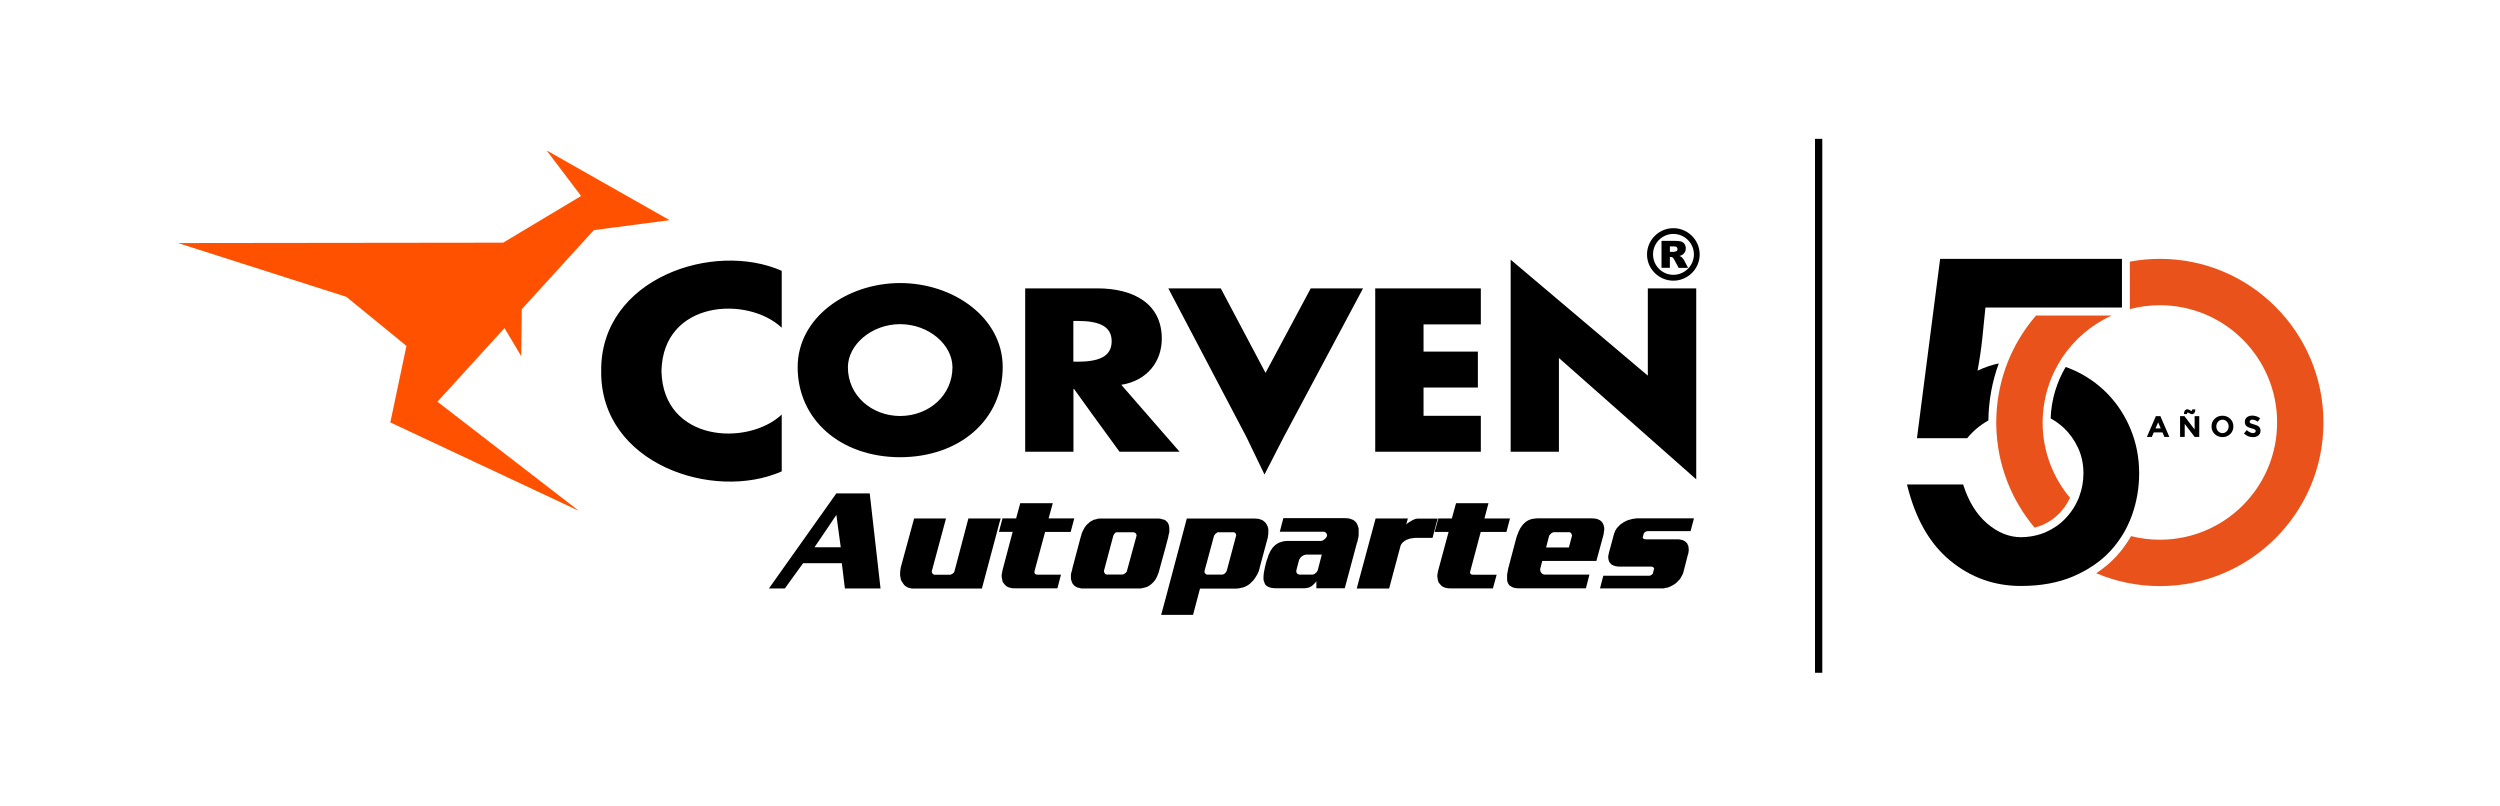 <?xml version="1.0" encoding="utf-8"?>
<!-- Generator: Adobe Illustrator 25.2.3, SVG Export Plug-In . SVG Version: 6.00 Build 0)  -->
<svg version="1.1" id="Layer_1" xmlns="http://www.w3.org/2000/svg" xmlns:xlink="http://www.w3.org/1999/xlink" x="0px" y="0px"
	 viewBox="0 0 507.08 163.56" style="enable-background:new 0 0 507.08 163.56;" xml:space="preserve">
<style type="text/css">
	.st0{fill-rule:evenodd;clip-rule:evenodd;fill:#FF5100;}
	.st1{fill:#E9531B;}
</style>
<g>
	<g>
		<polygon class="st0" points="110.87,30.51 117.86,39.75 102.06,49.22 36.11,49.3 70.24,60.2 82.44,70.16 79.17,85.68 
			117.42,103.62 88.72,81.48 102.33,66.55 105.72,72.24 105.83,62.72 120.45,46.67 135.82,44.66 		"/>
		<path d="M227.43,78.05c5.33-0.84,8.22-4.8,8.22-9.35c0-7.07-5.64-10.21-13.09-10.21h-0.97h-13.65v33.14h9.79V78.89h0.12l3.74,5.2
			l5.49,7.54h12.18L227.43,78.05z M221.58,73.13c-0.92,0.18-1.93,0.23-2.91,0.23h-0.96V65.1h0.96c0.98,0,1.98,0.05,2.91,0.23
			c2.16,0.38,3.9,1.38,3.9,3.9C225.48,71.73,223.74,72.76,221.58,73.13z M256.48,96.25l3.91-7.62l16.08-30.14h-10.61l-9.17,17.14
			l-9.08-17.14h-10.64l15.84,30.14L256.48,96.25z M300.36,84.34h-11.62v-5.73h11.02v-7.29h-11.02V65.8h11.62v-7.31h-21.42v33.14
			h21.42V84.34z M334.23,76.19l-27.82-23.52v38.96h9.79V72.61l27.85,24.61V58.49h-9.82V76.19z M339.41,56.93
			c2.93,0,5.34-2.39,5.34-5.32c0-2.93-2.41-5.33-5.34-5.33c-2.93,0-5.34,2.4-5.34,5.33C334.06,54.54,336.48,56.93,339.41,56.93z
			 M339.41,47.45c2.29,0,4.17,1.88,4.17,4.15c0,2.28-1.87,4.14-4.17,4.14c-2.29,0-4.12-1.86-4.12-4.14
			C335.28,49.33,337.12,47.45,339.41,47.45z M338.71,52.12h0.15c0.16,0,0.29,0.04,0.4,0.1c0.09,0.05,0.14,0.15,0.22,0.27
			c0.04,0.04,0.07,0.11,0.1,0.16l0.9,1.68h1.91l-0.82-1.58c-0.04-0.09-0.15-0.2-0.24-0.33c-0.13-0.16-0.21-0.25-0.27-0.28
			c-0.09-0.09-0.24-0.16-0.44-0.22c0.25-0.05,0.45-0.13,0.58-0.22c0.22-0.14,0.4-0.31,0.54-0.54c0.13-0.21,0.19-0.48,0.19-0.78
			c0-0.34-0.09-0.64-0.25-0.88c-0.16-0.24-0.4-0.41-0.67-0.51c-0.27-0.08-0.69-0.13-1.19-0.13h-0.35h-2.46v5.46h1.69V52.12z
			 M338.71,49.98h0.76h0.01c0.31,0,0.5,0.04,0.61,0.15c0.1,0.09,0.16,0.21,0.16,0.41c0,0.12-0.02,0.22-0.11,0.32
			c-0.08,0.08-0.17,0.13-0.28,0.15c-0.18,0.05-0.3,0.07-0.38,0.08c-0.01,0-0.03,0-0.07,0h-0.7V49.98z M121.94,75.22l0.01,0.06
			l-0.01,0.06c-0.15,18.77,22.77,26.4,36.62,20.27V84.08c-6.93,6.49-24.03,5.56-24.39-8.73v-0.08v-0.09
			c0.35-14.28,17.46-15.22,24.39-8.71V54.93C144.72,48.81,121.79,56.45,121.94,75.22z M182.57,57.41
			c-10.81,0.02-20.78,7.03-20.78,17.04c0,10.71,8.72,18.26,20.78,18.29c12.09-0.03,20.81-7.58,20.81-18.29
			C203.38,64.44,193.42,57.42,182.57,57.41z M182.57,84.38c-5.81-0.03-10.59-4.18-10.59-9.88c0-4.56,4.78-8.74,10.59-8.75
			c5.85,0.01,10.62,4.19,10.62,8.75C193.18,80.2,188.42,84.36,182.57,84.38z M257.02,109.51c0.04-0.14,0.06-0.29,0.12-0.41
			c0.02-0.17,0.03-0.29,0.05-0.41c0.04-0.13,0.06-0.26,0.06-0.37c0.01-0.14,0.01-0.26,0.01-0.36c0-0.18,0-0.37,0-0.53
			c-0.01-0.19-0.03-0.33-0.1-0.5c-0.02-0.13-0.08-0.24-0.16-0.37c-0.07-0.14-0.1-0.27-0.19-0.36l-0.04-0.04
			c-0.06-0.14-0.18-0.25-0.31-0.34c-0.15-0.13-0.27-0.24-0.46-0.35c-0.09-0.02-0.21-0.07-0.33-0.1c-0.1-0.05-0.24-0.09-0.34-0.13
			c-0.16-0.02-0.24-0.03-0.38-0.03c-0.13-0.03-0.25-0.03-0.37-0.03h-7.04h-6.82l-4.34,16.37l-0.86,3.16h0.86h5.61l1.41-5.33h4.14
			h3.23c0.14,0,0.29,0,0.43-0.03c0.18-0.02,0.32-0.06,0.45-0.1c0.16-0.02,0.31-0.04,0.47-0.09c0.13-0.08,0.3-0.11,0.46-0.17
			c0.12-0.05,0.21-0.11,0.34-0.19c0.14-0.04,0.22-0.13,0.31-0.18c0.12-0.09,0.22-0.19,0.33-0.25c0.09-0.1,0.19-0.17,0.28-0.29
			c0.1-0.09,0.22-0.18,0.33-0.31c0.11-0.11,0.19-0.22,0.27-0.35c0.09-0.1,0.19-0.25,0.27-0.4c0.07-0.15,0.17-0.28,0.24-0.4
			c0.07-0.11,0.11-0.22,0.19-0.36c0.03-0.12,0.13-0.27,0.19-0.42c0-0.11,0.06-0.24,0.1-0.38c0.06-0.13,0.07-0.28,0.1-0.43l1.25-4.63
			L257.02,109.51z M250.71,108.71l-1.88,7.04c-0.05,0.11-0.09,0.21-0.16,0.3c-0.05,0.06-0.09,0.1-0.14,0.16
			c-0.02,0.04-0.06,0.1-0.12,0.12c-0.02,0.04-0.1,0.05-0.13,0.1c-0.06,0-0.11,0.04-0.15,0.06c-0.04,0.02-0.08,0.04-0.14,0.04
			c-0.04,0.02-0.11,0.02-0.12,0.02h-0.35h-2.66c0,0-0.06,0-0.13-0.02c-0.04,0-0.09-0.02-0.09-0.05c-0.03-0.04-0.09-0.04-0.12-0.09
			c-0.01,0-0.07-0.05-0.07-0.08c-0.02,0-0.06-0.06-0.08-0.1c-0.02-0.06-0.02-0.1-0.06-0.16c0-0.04,0-0.07,0-0.11
			c0-0.03,0-0.07,0-0.12l1.9-7.01c0-0.03,0.02-0.08,0.02-0.12c0.06-0.06,0.1-0.12,0.12-0.17c0-0.03,0.05-0.07,0.09-0.13
			c0.05-0.05,0.11-0.1,0.13-0.15c0.02-0.02,0.08-0.05,0.16-0.09c0.05-0.07,0.07-0.1,0.12-0.12c0.04,0,0.1-0.03,0.12-0.06
			c0.07,0,0.12-0.01,0.16-0.01h0.43h2.61c0.05,0,0.11,0.01,0.15,0.01c0.04,0.03,0.08,0.06,0.1,0.06c0.07,0.02,0.1,0.05,0.14,0.09
			c0.01,0.03,0.07,0.06,0.07,0.07c0.02,0.04,0.04,0.07,0.06,0.13c0.02,0.04,0.04,0.1,0.04,0.13c0.01,0.04,0.01,0.07,0.01,0.12
			C250.71,108.63,250.71,108.68,250.71,108.71z M298.23,115.82l2.11-7.93h5.21l0.43-1.61l0.29-1.12h-0.29h-4.89l0.82-3.09h-6.58
			l-0.85,3.09h-2.74l-0.44,1.61l-0.31,1.12h0.31h2.52l-2.09,7.74c-0.01,0.11-0.05,0.19-0.07,0.31c-0.01,0.09-0.05,0.2-0.05,0.27
			c-0.04,0.1-0.04,0.18-0.04,0.23c0,0.09,0,0.17-0.05,0.29c0,0.1,0,0.19,0.04,0.32c0,0.11,0,0.22,0.04,0.33
			c0,0.11,0.04,0.24,0.05,0.33c0.06,0.12,0.07,0.22,0.1,0.29c0.02,0.07,0.07,0.19,0.12,0.24c0.07,0.07,0.13,0.15,0.21,0.22
			c0.06,0.06,0.09,0.15,0.16,0.23c0.06,0.07,0.13,0.13,0.22,0.19c0.08,0.06,0.19,0.14,0.35,0.19c0.14,0.08,0.25,0.13,0.37,0.15
			c0.17,0.03,0.31,0.05,0.5,0.1c0.16,0,0.35,0.02,0.53,0.02h8.6l0.76-2.77h-4.73c-0.17,0-0.29-0.02-0.44-0.07
			c0-0.01-0.06-0.06-0.08-0.06c-0.05-0.05-0.07-0.07-0.1-0.1c0-0.03,0-0.06,0-0.12c0-0.03-0.04-0.08-0.06-0.12
			c0.02-0.04,0.02-0.1,0.02-0.13C298.19,115.9,298.23,115.87,298.23,115.82z M312.82,113.77h3.4h7.58l1.37-5.04
			c0.04-0.17,0.08-0.32,0.12-0.49c0.03-0.19,0.04-0.35,0.04-0.47c0.06-0.12,0.06-0.21,0.06-0.33c0-0.13,0-0.24,0-0.32
			c0-0.1,0-0.2-0.06-0.29c-0.01-0.12-0.04-0.23-0.04-0.28c-0.04-0.12-0.1-0.19-0.16-0.33c-0.02-0.08-0.09-0.2-0.17-0.29
			c-0.06-0.07-0.13-0.12-0.2-0.22c-0.08-0.08-0.18-0.15-0.26-0.2c-0.13-0.07-0.26-0.13-0.42-0.19c-0.13-0.06-0.25-0.07-0.39-0.11
			c-0.12-0.02-0.32-0.04-0.47-0.05c-0.14-0.03-0.28-0.03-0.43-0.03h-6.56h-4.35c-0.11,0-0.23,0-0.37,0.03
			c-0.14,0.01-0.25,0.03-0.41,0.05c-0.11,0-0.25,0.04-0.39,0.05c-0.14,0.06-0.25,0.09-0.34,0.13c-0.15,0.04-0.26,0.07-0.43,0.17
			c-0.14,0.07-0.23,0.15-0.36,0.22c-0.1,0.05-0.19,0.14-0.31,0.26c-0.13,0.1-0.22,0.2-0.34,0.32c-0.07,0.1-0.15,0.21-0.25,0.33
			c-0.1,0.12-0.18,0.26-0.26,0.37c-0.08,0.11-0.16,0.26-0.21,0.4c-0.07,0.16-0.15,0.3-0.22,0.43c-0.02,0.09-0.07,0.18-0.09,0.28
			c-0.06,0.11-0.09,0.2-0.13,0.3c-0.02,0.09-0.06,0.18-0.1,0.28c-0.04,0.11-0.06,0.22-0.11,0.34l-1.61,6.08l-0.07,0.3
			c0,0.12-0.04,0.22-0.06,0.35c0,0.1-0.06,0.21-0.06,0.33c0,0.09-0.04,0.18-0.06,0.28c0,0.09-0.01,0.17-0.01,0.29
			c0,0.12,0,0.23,0,0.38c0,0.12,0,0.25,0,0.37c0,0.1,0,0.2,0.01,0.29c0.02,0.13,0.06,0.19,0.07,0.28c0.06,0.1,0.1,0.2,0.14,0.32
			c0.04,0.04,0.06,0.06,0.06,0.1c0.05,0.06,0.09,0.11,0.11,0.17c0.05,0.07,0.13,0.15,0.23,0.2c0.09,0.07,0.17,0.13,0.27,0.17
			c0.11,0.05,0.24,0.11,0.35,0.17c0.12,0.04,0.25,0.08,0.38,0.08c0.1,0.04,0.24,0.06,0.38,0.06c0.17,0.02,0.29,0.02,0.41,0.02h8.12
			h5.45l0.72-2.79h-6.17h-2.88c-0.08,0-0.15-0.02-0.22-0.02c-0.08-0.02-0.13-0.05-0.19-0.09c-0.06,0-0.11-0.05-0.18-0.1
			c-0.06-0.08-0.12-0.12-0.15-0.18c-0.04-0.06-0.07-0.14-0.11-0.19c-0.04-0.1-0.07-0.15-0.07-0.23c-0.01-0.09-0.04-0.14-0.04-0.2
			c0-0.09,0.02-0.16,0.04-0.22L312.82,113.77z M314.19,108.75c0-0.06,0.06-0.19,0.18-0.28c0.02-0.04,0.06-0.08,0.12-0.13
			c0.04-0.08,0.1-0.12,0.12-0.15c0.04-0.02,0.07-0.04,0.12-0.07c0.08-0.04,0.12-0.07,0.17-0.09c0.04-0.04,0.07-0.06,0.13-0.07
			c0.03-0.02,0.09-0.02,0.16-0.02h1.03h2.08c0.01,0,0.08,0,0.1,0.02c0.08,0.01,0.1,0.03,0.14,0.07c0.04,0.02,0.08,0.05,0.11,0.09
			c0.02,0.03,0.06,0.06,0.06,0.11c0.03,0.04,0.04,0.09,0.06,0.14c0.04,0.05,0.04,0.11,0.08,0.16c0,0.04,0,0.1,0,0.14
			c0,0.07-0.02,0.1-0.04,0.15l-0.59,2.22h-2.01h-2.61L314.19,108.75z M169.63,100.08l-1.78,2.52l-11.89,16.76h3.23l3.71-5.13h4.95
			h2.9l0.62,5.13h7.23l-2.19-19.28H169.63z M167.86,111h-2.65l2.65-3.91l1.78-2.66l0.89,6.57H167.86z M331.18,105.24
			c-0.17,0.02-0.31,0.09-0.45,0.13c-0.13,0.01-0.27,0.06-0.38,0.08c-0.13,0.07-0.25,0.1-0.35,0.14c-0.13,0.05-0.24,0.11-0.32,0.15
			c-0.1,0.05-0.19,0.11-0.32,0.18c-0.12,0.05-0.21,0.11-0.31,0.21c-0.1,0.05-0.21,0.1-0.27,0.16c-0.12,0.11-0.22,0.18-0.29,0.25
			c-0.04,0.06-0.14,0.17-0.22,0.26c-0.09,0.09-0.18,0.18-0.26,0.25c-0.06,0.09-0.15,0.19-0.21,0.3c-0.06,0.1-0.12,0.2-0.19,0.33
			c-0.04,0.08-0.07,0.19-0.11,0.31c-0.05,0.12-0.12,0.23-0.14,0.36l-1.02,3.78c0,0.09-0.02,0.18-0.05,0.26
			c-0.04,0.09-0.04,0.16-0.06,0.24c0,0.08-0.03,0.17-0.03,0.24c0,0.07,0,0.15,0,0.24c0,0.06,0.03,0.14,0.03,0.22
			c0.02,0.1,0.02,0.19,0.06,0.26c0,0.08,0.03,0.12,0.05,0.22c0.04,0.05,0.06,0.13,0.1,0.18c0.04,0.06,0.07,0.13,0.14,0.19
			c0.02,0.07,0.1,0.13,0.18,0.19c0.03,0.04,0.09,0.08,0.14,0.16c0.07,0.05,0.13,0.09,0.24,0.11c0.08,0.03,0.2,0.08,0.34,0.14
			c0.13,0.03,0.24,0.07,0.36,0.07c0.13,0.06,0.25,0.06,0.4,0.06c0.12,0.02,0.24,0.02,0.32,0.02h6.41c0.03,0,0.09,0,0.11,0.02
			c0.07,0,0.1,0.02,0.11,0.04c0,0,0.06,0,0.09,0.03c0.05,0.02,0.07,0.04,0.09,0.1c0.04,0,0.04,0.04,0.05,0.05
			c0.05,0.04,0.05,0.06,0.05,0.07c0.05,0.04,0.05,0.09,0.05,0.13c0,0.02,0,0.04-0.05,0.08l-0.19,0.76
			c-0.02,0.04-0.02,0.09-0.03,0.14c0,0.04-0.06,0.08-0.07,0.08c-0.03,0.04-0.09,0.08-0.1,0.09c-0.04,0.04-0.08,0.04-0.11,0.08
			c-0.02,0.04-0.07,0.05-0.11,0.07c-0.06,0.04-0.1,0.05-0.14,0.08c-0.04,0-0.09,0-0.13,0.02c-0.04,0-0.1,0.01-0.1,0.01h-9.29
			l-0.67,2.57h12.54c0.09,0,0.19,0,0.33,0c0.13-0.03,0.3-0.05,0.43-0.11c0.14,0,0.26-0.03,0.38-0.06c0.16-0.03,0.31-0.08,0.41-0.15
			c0.13-0.04,0.21-0.07,0.34-0.15c0.1-0.05,0.23-0.11,0.33-0.17c0.07-0.05,0.19-0.1,0.29-0.18c0.11-0.06,0.21-0.13,0.29-0.2
			c0.07-0.08,0.15-0.15,0.27-0.22c0.09-0.1,0.15-0.19,0.23-0.27c0.07-0.07,0.16-0.16,0.26-0.25c0.1-0.1,0.16-0.19,0.21-0.29
			c0.09-0.11,0.14-0.23,0.2-0.34c0.07-0.11,0.13-0.24,0.18-0.34c0.06-0.11,0.13-0.22,0.17-0.35c0.04-0.12,0.06-0.26,0.1-0.37
			l0.85-3.33c0.08-0.17,0.1-0.27,0.12-0.41c0.02-0.12,0.02-0.25,0.04-0.34c0.04-0.11,0.04-0.2,0.04-0.33
			c-0.04-0.12-0.04-0.21-0.04-0.32c0-0.07-0.02-0.15-0.02-0.27c-0.04-0.1-0.06-0.16-0.06-0.24c-0.05-0.07-0.11-0.15-0.12-0.24
			c-0.05-0.07-0.07-0.13-0.09-0.2c-0.08-0.06-0.13-0.13-0.21-0.21c-0.08-0.06-0.12-0.1-0.2-0.19c-0.05-0.03-0.12-0.09-0.22-0.12
			c-0.07-0.07-0.16-0.09-0.23-0.13c-0.08,0-0.18-0.03-0.27-0.06c-0.1-0.03-0.22-0.05-0.29-0.08c-0.09,0-0.19-0.03-0.31-0.03
			c-0.11-0.01-0.21-0.01-0.26-0.01h-6.4c-0.01,0-0.07-0.02-0.11-0.02c-0.04,0-0.07,0-0.15,0c-0.02,0-0.04,0-0.09-0.04
			c-0.01-0.01-0.06-0.03-0.1-0.03c0-0.06-0.04-0.06-0.05-0.09c-0.02-0.04-0.06-0.04-0.08-0.06c-0.02-0.02-0.04-0.04-0.04-0.08
			c0-0.03,0-0.07,0-0.09l0.22-0.79c0-0.02,0.03-0.04,0.05-0.07c0.01-0.03,0.03-0.07,0.07-0.12c0.04-0.01,0.06-0.03,0.12-0.06
			c0.02-0.03,0.03-0.05,0.09-0.07c0.01-0.04,0.09-0.04,0.1-0.05c0.08-0.05,0.12-0.05,0.17-0.06c0.02,0,0.06,0,0.09-0.01
			c0.06-0.02,0.07-0.02,0.09-0.02h8.7l0.69-2.6h-11.64C331.73,105.19,331.46,105.21,331.18,105.24z M291.61,105.19h-0.31h-3.64
			c-0.03,0-0.07,0-0.14,0c-0.1,0-0.13,0.02-0.19,0.03c-0.04,0-0.1,0.02-0.18,0.02c-0.08,0.02-0.14,0.02-0.17,0.07
			c-0.06,0.02-0.12,0.04-0.18,0.07c-0.07,0.04-0.15,0.07-0.22,0.07c-0.06,0.07-0.12,0.1-0.19,0.13c-0.05,0.04-0.11,0.07-0.17,0.07
			c-0.03,0.03-0.08,0.06-0.12,0.1c-0.07,0.03-0.11,0.05-0.17,0.09c-0.06,0.02-0.08,0.06-0.12,0.09c-0.05,0.05-0.09,0.07-0.12,0.07
			c-0.08,0.07-0.18,0.14-0.29,0.2c-0.07,0.08-0.13,0.17-0.18,0.23l0.34-1.27h-6.54l-3.63,13.45l-0.19,0.76h0.19h6.37l2.29-8.56
			c0-0.07,0.04-0.15,0.08-0.23c0.02-0.06,0.06-0.16,0.13-0.21c0.04-0.07,0.05-0.13,0.13-0.19c0.04-0.05,0.08-0.11,0.15-0.17
			c0.1-0.05,0.12-0.13,0.21-0.16c0.04-0.05,0.08-0.09,0.14-0.13c0.05-0.03,0.09-0.05,0.19-0.09c0.07-0.03,0.15-0.08,0.17-0.12
			c0.14-0.05,0.27-0.09,0.45-0.16c0.12-0.06,0.25-0.09,0.42-0.13c0.15-0.02,0.29-0.04,0.46-0.06c0.19-0.04,0.35-0.06,0.49-0.06h3.5
			l0.73-2.82L291.61,105.19z M209.84,115.82l2.14-7.93h5.19l0.39-1.47l0.34-1.27h-0.34h-4.87l0.85-3.09h-6.6l-0.84,3.09h-2.76
			l-0.54,2.01l-0.18,0.72h0.18h2.6l-2.05,7.74c0,0.11-0.05,0.19-0.05,0.31c-0.02,0.09-0.04,0.2-0.06,0.27
			c-0.04,0.1-0.04,0.18-0.04,0.23c0,0.09-0.02,0.17-0.04,0.29c0,0.1,0,0.19,0.02,0.32c0.02,0.11,0.02,0.22,0.06,0.33
			c0.02,0.11,0.04,0.24,0.06,0.33c0.05,0.12,0.07,0.22,0.07,0.29c0.05,0.07,0.08,0.19,0.14,0.24c0.08,0.07,0.14,0.15,0.19,0.22
			c0.07,0.06,0.13,0.15,0.19,0.23c0.07,0.07,0.15,0.13,0.19,0.19c0.1,0.06,0.22,0.14,0.37,0.19c0.12,0.08,0.23,0.13,0.41,0.15
			c0.12,0.03,0.29,0.05,0.45,0.1c0.17,0,0.35,0.02,0.54,0.02h8.62l0.73-2.77h-4.72c-0.16,0-0.3-0.02-0.42-0.07
			c-0.04-0.01-0.07-0.06-0.09-0.06c-0.06-0.05-0.07-0.07-0.09-0.1c0-0.03-0.01-0.06-0.04-0.12c0-0.03,0-0.08-0.02-0.12
			c0.02-0.04,0.02-0.1,0.02-0.13C209.81,115.9,209.81,115.87,209.84,115.82z M202.98,105.16h-0.19h-6.37l-2.82,10.71
			c-0.04,0.04-0.04,0.1-0.07,0.13c0,0.06-0.06,0.11-0.08,0.16c-0.06,0.03-0.09,0.06-0.16,0.12c-0.03,0.04-0.07,0.06-0.1,0.1
			c-0.02,0.02-0.08,0.07-0.13,0.07c-0.06,0.04-0.13,0.08-0.19,0.09c-0.05,0-0.11,0.02-0.17,0.04c-0.03,0-0.07,0-0.12,0h-2.91
			c-0.09,0-0.13,0-0.16,0c-0.04-0.02-0.09-0.04-0.14-0.07c-0.06-0.01-0.08-0.06-0.12-0.06c-0.05-0.05-0.1-0.07-0.1-0.1
			c-0.04-0.03-0.06-0.06-0.06-0.12c-0.02-0.03-0.06-0.1-0.08-0.16c-0.02-0.04-0.02-0.07-0.02-0.11c0-0.07,0-0.11,0.02-0.14
			l2.87-10.66h-6.47l-2.7,9.91c-0.04,0.28-0.07,0.55-0.12,0.79c-0.02,0.15-0.02,0.28-0.02,0.38c0,0.16,0,0.27,0,0.39
			c0,0.12,0,0.25,0.06,0.37c0.02,0.13,0.04,0.25,0.06,0.38c0.02,0.11,0.07,0.22,0.09,0.35c0.09,0.12,0.12,0.22,0.2,0.29
			c0.04,0.07,0.11,0.21,0.18,0.31c0.05,0.09,0.13,0.19,0.2,0.26c0.07,0.08,0.13,0.18,0.23,0.24c0.09,0.07,0.19,0.15,0.31,0.19
			c0.09,0.05,0.18,0.11,0.29,0.17c0.12,0.04,0.24,0.08,0.37,0.08c0.12,0.06,0.27,0.08,0.4,0.11c0.15,0,0.28,0,0.44,0h13.76
			l3.6-13.51L202.98,105.16z M236.95,108.97c0.01-0.12,0.03-0.26,0.07-0.39c0.02-0.14,0.03-0.25,0.1-0.36
			c0.03-0.11,0.03-0.2,0.06-0.33c0-0.1,0-0.2,0-0.29c0.01-0.15,0.01-0.32,0-0.47c-0.03-0.15-0.03-0.27-0.05-0.41
			c-0.01-0.1-0.08-0.2-0.09-0.32c-0.02-0.13-0.08-0.23-0.13-0.27c-0.05-0.1-0.11-0.16-0.16-0.27c-0.12-0.07-0.19-0.16-0.24-0.22
			c-0.06-0.02-0.09-0.07-0.14-0.11l-0.06-0.03c-0.1-0.07-0.18-0.09-0.29-0.12c-0.1,0-0.2-0.03-0.32-0.07
			c-0.1-0.06-0.23-0.07-0.33-0.1c-0.14-0.02-0.21-0.03-0.35-0.03c-0.12,0-0.26,0-0.37,0h-7.43h-3.84c-0.13,0-0.21,0-0.36,0
			c-0.06,0-0.2,0.02-0.31,0.03c-0.13,0.02-0.24,0.04-0.32,0.1c-0.14,0.04-0.25,0.07-0.37,0.07c-0.1,0.02-0.23,0.07-0.33,0.14
			c-0.11,0.06-0.26,0.11-0.35,0.18c-0.1,0.04-0.18,0.11-0.34,0.22c-0.11,0.07-0.19,0.17-0.25,0.26c-0.14,0.07-0.23,0.18-0.33,0.28
			c-0.08,0.11-0.18,0.22-0.26,0.32c-0.12,0.13-0.18,0.25-0.25,0.4c-0.1,0.15-0.17,0.27-0.24,0.43c-0.05,0.1-0.07,0.19-0.13,0.3
			c-0.06,0.09-0.12,0.22-0.14,0.31c-0.03,0.12-0.05,0.24-0.08,0.35c-0.04,0.1-0.09,0.24-0.12,0.36l-1.66,6.26l-0.12,0.59
			c-0.06,0.07-0.08,0.18-0.1,0.29c-0.03,0.12-0.06,0.22-0.07,0.28c0,0.07-0.03,0.16-0.03,0.24c0,0.07,0,0.15,0,0.22
			c0,0.13,0,0.28,0,0.39c0,0.12,0.03,0.22,0.03,0.33c0.02,0.11,0.04,0.22,0.1,0.33c0.04,0.11,0.08,0.19,0.08,0.27
			c0.04,0.09,0.07,0.13,0.12,0.22l0.02,0.04c0.05,0.09,0.11,0.16,0.21,0.24c0.07,0.07,0.11,0.15,0.19,0.2
			c0.1,0.06,0.16,0.13,0.25,0.17c0.12,0.05,0.22,0.11,0.35,0.17c0.16,0.04,0.25,0.08,0.38,0.08c0.11,0.06,0.27,0.08,0.42,0.11
			c0.17,0,0.28,0,0.38,0h7.47h3.64c0.12,0,0.25,0,0.37,0c0.16-0.03,0.27-0.05,0.42-0.05c0.15-0.04,0.27-0.06,0.38-0.1
			c0.15-0.02,0.28-0.07,0.41-0.1c0.09-0.05,0.18-0.07,0.29-0.11c0.15-0.07,0.23-0.13,0.34-0.19c0.06-0.04,0.19-0.11,0.25-0.18
			c0.12-0.07,0.19-0.13,0.28-0.23c0.06-0.06,0.18-0.15,0.27-0.25c0.1-0.08,0.18-0.17,0.25-0.28c0.09-0.11,0.16-0.22,0.24-0.33
			c0.07-0.11,0.16-0.23,0.22-0.39c0.06-0.11,0.1-0.2,0.16-0.34c0.04-0.1,0.09-0.24,0.13-0.34c0.06-0.11,0.12-0.24,0.16-0.39
			c0.03-0.15,0.07-0.27,0.1-0.39l1.25-4.55L236.95,108.97z M230.53,108.61c0,0.04-0.02,0.07-0.02,0.12l-1.91,7c0,0.04,0,0.08,0,0.13
			c-0.05,0.07-0.07,0.11-0.14,0.16c-0.04,0.04-0.04,0.08-0.1,0.15c-0.05,0.03-0.1,0.07-0.13,0.09c-0.04,0.04-0.1,0.1-0.16,0.12
			c-0.06,0.05-0.12,0.05-0.15,0.09c-0.08,0.03-0.14,0.05-0.18,0.05c-0.02,0.02-0.11,0.02-0.13,0.02h-0.38h-2.71
			c-0.1,0-0.19-0.02-0.27-0.07c-0.06-0.04-0.08-0.06-0.12-0.09c-0.04-0.05-0.06-0.08-0.07-0.14c-0.04-0.01-0.04-0.04-0.07-0.1
			c0-0.06-0.02-0.12-0.05-0.17c-0.02-0.04-0.02-0.07-0.02-0.15c0-0.03,0-0.1,0.02-0.13l1.86-6.98c0.02-0.03,0.04-0.07,0.04-0.1
			c0-0.08,0.03-0.11,0.07-0.14c0-0.03,0.01-0.04,0.03-0.11c0.06-0.02,0.08-0.07,0.1-0.12c0.02-0.02,0.07-0.04,0.09-0.07
			c0.03-0.03,0.09-0.07,0.1-0.12c0.1-0.03,0.14-0.09,0.21-0.09h0.79H230c0,0,0.01,0.01,0.08,0.06c0.07,0,0.09,0.02,0.13,0.03
			c0.02,0.02,0.08,0.06,0.1,0.09c0.04,0.03,0.06,0.05,0.1,0.08c0.02,0.04,0.02,0.07,0.04,0.12c0.04,0.05,0.06,0.09,0.08,0.13
			C230.53,108.5,230.53,108.53,230.53,108.61z M275.39,109.56c0.04-0.17,0.06-0.35,0.12-0.51c0.04-0.16,0.04-0.33,0.07-0.52
			c0-0.18,0-0.35,0-0.51c0-0.13,0-0.23,0-0.37c0-0.11,0-0.26,0-0.38c-0.04-0.1-0.04-0.23-0.07-0.32c-0.04-0.11-0.06-0.22-0.12-0.33
			v-0.02c-0.03-0.1-0.1-0.22-0.15-0.35c-0.06-0.12-0.12-0.22-0.2-0.3c-0.06-0.11-0.17-0.18-0.27-0.26
			c-0.09-0.11-0.22-0.18-0.34-0.25c-0.11-0.02-0.23-0.08-0.34-0.13c-0.15-0.07-0.28-0.11-0.4-0.13c-0.13-0.03-0.29-0.06-0.47-0.06
			c-0.18-0.02-0.36-0.02-0.53-0.02h-7.17h-5.22l-0.72,2.76h5.94h2.95c0.09,0,0.2,0.02,0.28,0.07c0.07,0.03,0.11,0.07,0.16,0.1
			c0.02,0.04,0.05,0.09,0.09,0.12c0.06,0.03,0.08,0.07,0.08,0.12c0.02,0.04,0.02,0.09,0.07,0.15c0.04,0.09,0.04,0.21,0,0.31
			c-0.05,0.05-0.05,0.1-0.07,0.14c-0.02,0.06-0.08,0.11-0.1,0.16c-0.05,0.06-0.07,0.13-0.13,0.17c-0.04,0.06-0.11,0.07-0.11,0.13
			c-0.08,0.03-0.15,0.09-0.24,0.16c-0.06,0.05-0.13,0.12-0.19,0.12c-0.07,0.03-0.13,0.05-0.21,0.09c-0.08,0.02-0.13,0.02-0.22,0.02
			h-2.36h-4.29c-0.34,0-0.62,0.03-0.93,0.08c-0.26,0.06-0.53,0.15-0.81,0.25c-0.13,0.06-0.27,0.14-0.41,0.21
			c-0.12,0.09-0.29,0.18-0.42,0.3c-0.09,0.08-0.21,0.21-0.32,0.3c-0.12,0.11-0.23,0.26-0.31,0.35c-0.08,0.13-0.12,0.27-0.25,0.39
			c-0.09,0.15-0.17,0.29-0.21,0.4c-0.07,0.15-0.12,0.32-0.19,0.44c-0.1,0.11-0.14,0.27-0.16,0.41c-0.06,0.15-0.09,0.3-0.15,0.47
			c-0.06,0.13-0.12,0.27-0.16,0.39c-0.03,0.14-0.05,0.28-0.1,0.41c-0.02,0.03-0.02,0.07-0.06,0.1c0,0.11-0.04,0.2-0.04,0.3
			c-0.02,0.12-0.08,0.26-0.12,0.42c-0.02,0.17-0.06,0.29-0.08,0.42c-0.05,0.16-0.07,0.32-0.09,0.46c-0.06,0.16-0.08,0.35-0.08,0.48
			c-0.03,0.13-0.05,0.28-0.05,0.45c0,0.14-0.02,0.29-0.02,0.44c0,0.14,0.02,0.28,0.02,0.43c0.02,0.12,0.05,0.25,0.11,0.36
			c0.02,0.09,0.06,0.22,0.11,0.33c0.02,0.09,0.08,0.19,0.12,0.26c0.06,0.06,0.08,0.08,0.12,0.13c0.06,0.05,0.11,0.07,0.13,0.09
			c0.07,0.08,0.17,0.14,0.26,0.19c0.1,0.06,0.23,0.09,0.32,0.14c0.1,0.05,0.22,0.07,0.34,0.1c0.25,0.03,0.51,0.1,0.84,0.1h6
			c0.16,0,0.26-0.04,0.41-0.06c0.12-0.03,0.24-0.03,0.35-0.06c0.03-0.02,0.07-0.02,0.1-0.03c0.09-0.04,0.19-0.1,0.24-0.12
			c0.19-0.07,0.28-0.15,0.38-0.23c0.02-0.02,0.08-0.04,0.13-0.11c0.06-0.05,0.11-0.09,0.14-0.13c0.01-0.02,0.07-0.06,0.13-0.11
			c0.06-0.06,0.12-0.1,0.13-0.15c0.02-0.04,0.03-0.07,0.11-0.1c0.02-0.07,0.07-0.14,0.13-0.15c0-0.02,0.02-0.06,0.06-0.11
			c0.04-0.06,0.05-0.11,0.05-0.17v1.53h5.76l2.49-9.28C275.34,109.87,275.39,109.73,275.39,109.56z M267.27,115.7
			c0,0.02-0.01,0.06-0.07,0.12c-0.04,0.05-0.08,0.12-0.1,0.16c-0.06,0.04-0.07,0.07-0.08,0.13c-0.06,0.07-0.1,0.1-0.16,0.1
			c-0.06,0.04-0.11,0.09-0.16,0.16c-0.04,0.05-0.13,0.07-0.21,0.11c-0.06,0.03-0.11,0.05-0.16,0.05c-0.06,0.02-0.1,0.02-0.14,0.02
			h-0.68h-1.93c-0.03,0-0.09-0.02-0.15-0.02c-0.07-0.02-0.11-0.05-0.15-0.09c-0.05,0-0.13-0.05-0.15-0.1
			c-0.06-0.06-0.09-0.1-0.13-0.12c-0.03-0.03-0.03-0.1-0.03-0.16c-0.02-0.06-0.02-0.09-0.04-0.15c0-0.04,0-0.09,0-0.15
			c0-0.03,0-0.1,0.02-0.12l0.53-2.02c0-0.06,0.06-0.11,0.09-0.18c0.02-0.07,0.08-0.15,0.11-0.22c0.06-0.06,0.09-0.11,0.15-0.17
			c0.09-0.07,0.16-0.13,0.18-0.18c0.08-0.04,0.16-0.11,0.25-0.14c0.08-0.04,0.16-0.08,0.22-0.14c0.05-0.02,0.13-0.03,0.21-0.03
			c0.06-0.05,0.15-0.07,0.24-0.07h0.57h2.6L267.27,115.7z"/>
	</g>
	<g>
		<g>
			<g>
				<path d="M439.01,88.62l-0.39-0.91h-1.77l-0.39,0.91h-1l1.82-4.22h0.91l1.82,4.22H439.01z M437.74,85.66l-0.53,1.23h1.06
					L437.74,85.66z"/>
			</g>
			<g>
				<path d="M445.14,84.4h0.94v4.22h-0.94l-2.01-2.64v2.64h-0.94V84.4h0.88l2.07,2.72V84.4z M443.79,83.67
					c-0.12,0-0.19,0.1-0.18,0.31h-0.64c0-0.3,0.07-0.54,0.2-0.71c0.13-0.17,0.3-0.26,0.5-0.26c0.13,0,0.28,0.06,0.47,0.17
					c0.18,0.11,0.29,0.17,0.33,0.17c0.12,0,0.18-0.1,0.18-0.31h0.64c0,0.3-0.07,0.54-0.2,0.71c-0.13,0.17-0.3,0.26-0.5,0.26
					c-0.12,0-0.28-0.06-0.47-0.17C443.93,83.73,443.82,83.67,443.79,83.67z"/>
			</g>
			<g>
				<path d="M452.36,88.04c-0.43,0.42-0.95,0.62-1.57,0.62c-0.62,0-1.15-0.21-1.58-0.62c-0.43-0.42-0.64-0.93-0.64-1.55
					c0-0.62,0.21-1.14,0.64-1.55c0.43-0.42,0.95-0.62,1.58-0.62c0.62,0,1.15,0.21,1.57,0.62c0.43,0.42,0.64,0.93,0.64,1.55
					C453,87.1,452.79,87.62,452.36,88.04z M452.04,86.49c0-0.38-0.12-0.7-0.36-0.96c-0.24-0.27-0.54-0.4-0.89-0.4
					c-0.35,0-0.65,0.13-0.89,0.4c-0.24,0.27-0.36,0.59-0.36,0.96c0,0.38,0.12,0.7,0.36,0.96c0.24,0.26,0.54,0.4,0.89,0.4
					c0.35,0,0.65-0.13,0.89-0.4C451.92,87.18,452.04,86.86,452.04,86.49z"/>
			</g>
			<g>
				<path d="M456.44,85.25c-0.09,0.07-0.14,0.17-0.14,0.3c0,0.12,0.06,0.22,0.17,0.29c0.11,0.07,0.37,0.16,0.77,0.26
					c0.4,0.1,0.71,0.25,0.93,0.44c0.22,0.2,0.33,0.48,0.33,0.86c0,0.38-0.14,0.69-0.43,0.92c-0.28,0.24-0.66,0.35-1.12,0.35
					c-0.67,0-1.27-0.25-1.8-0.74l0.56-0.69c0.45,0.4,0.87,0.6,1.26,0.6c0.17,0,0.31-0.04,0.41-0.11c0.1-0.07,0.15-0.18,0.15-0.3
					s-0.05-0.23-0.16-0.3c-0.1-0.07-0.31-0.15-0.62-0.23c-0.49-0.12-0.85-0.27-1.08-0.46c-0.23-0.19-0.34-0.48-0.34-0.88
					c0-0.4,0.14-0.71,0.43-0.93c0.29-0.22,0.65-0.33,1.08-0.33c0.28,0,0.56,0.05,0.84,0.14c0.28,0.1,0.53,0.23,0.74,0.41l-0.48,0.69
					c-0.37-0.28-0.74-0.42-1.13-0.42C456.65,85.13,456.53,85.17,456.44,85.25z"/>
			</g>
		</g>
		<g>
			<path class="st1" d="M438.09,52.5c-2.08,0-4.11,0.2-6.09,0.57v9.33v0.3c1.94-0.51,3.98-0.79,6.09-0.79
				c13.13,0,23.78,10.64,23.78,23.78s-10.64,23.78-23.78,23.78c-2.02,0-3.97-0.25-5.84-0.73c-0.85,1.48-1.85,2.86-3.02,4.13
				c-1.17,1.27-2.53,2.4-4.05,3.4c3.97,1.68,8.33,2.61,12.91,2.61c18.33,0,33.18-14.86,33.18-33.18S456.42,52.5,438.09,52.5z"/>
			<g>
				<path d="M428.04,111.77c1-1.09,1.87-2.26,2.62-3.5c0.28-0.47,0.54-0.95,0.78-1.44c0.38-0.76,0.71-1.54,1-2.35
					c0.97-2.73,1.45-5.56,1.45-8.5c0-3.13-0.57-6.08-1.7-8.85c-1.13-2.76-2.7-5.18-4.7-7.25c-2-2.06-4.36-3.7-7.1-4.9
					c-0.46-0.2-0.92-0.38-1.4-0.55c-1.82,3.08-2.92,6.63-3.05,10.43c0.98,0.54,1.88,1.19,2.7,1.96c1.16,1.1,2.11,2.43,2.85,4
					c0.73,1.57,1.1,3.28,1.1,5.15c0,1.68-0.29,3.24-0.83,4.68c-0.06,0.16-0.11,0.32-0.17,0.47c-0.17,0.39-0.35,0.77-0.54,1.13
					c-0.59,1.1-1.31,2.09-2.16,2.96c-1.13,1.17-2.47,2.08-4,2.75c-0.34,0.15-0.68,0.27-1.03,0.38c-0.58,0.19-1.17,0.33-1.77,0.43
					c-0.68,0.11-1.38,0.19-2.1,0.19c-2.47,0-4.78-0.93-6.95-2.8c-2.17-1.86-3.78-4.5-4.85-7.9h-11.39
					c1.66,6.86,4.58,12.01,8.75,15.44c4.16,3.43,8.95,5.15,14.34,5.15c4.06,0,7.61-0.65,10.64-1.95c0.4-0.17,0.79-0.35,1.18-0.54
					c0.59-0.29,1.16-0.6,1.71-0.92C425.2,114.4,426.74,113.18,428.04,111.77z"/>
			</g>
			<g>
				<path d="M403.31,85.27c0.05-4.05,0.78-7.95,2.11-11.56c-1.39,0.29-2.82,0.77-4.31,1.47c0.4-2.13,0.72-4.26,0.95-6.4
					c0.23-2.13,0.45-4.26,0.65-6.4h9.56h2.2h15.93v-8.99V52.5h-2.77h-34.11l-4.7,36.38h10.19C400.2,87.41,401.64,86.22,403.31,85.27
					z"/>
			</g>
			<path class="st1" d="M417.42,73.94c0.28-0.49,0.57-0.96,0.87-1.42c2.47-3.7,5.94-6.67,10.03-8.52h-15.35
				c-2.01,2.33-3.7,4.93-5.01,7.75c-0.26,0.55-0.49,1.11-0.72,1.68c-1.36,3.43-2.17,7.13-2.31,11.01c-0.02,0.41-0.03,0.82-0.03,1.24
				c0,0.18,0.01,0.36,0.01,0.54c0.13,7.91,3.02,15.15,7.76,20.79c0.54-0.14,1.07-0.3,1.58-0.52c1.33-0.58,2.5-1.38,3.48-2.39
				c0.87-0.9,1.58-1.95,2.14-3.13c-3.44-4.09-5.52-9.36-5.56-15.11c0-0.06,0-0.12,0-0.18c0-0.52,0.02-1.04,0.06-1.55
				C414.61,80.44,415.69,76.98,417.42,73.94z"/>
		</g>
	</g>
	<rect x="368.14" y="28.16" width="1.48" height="108.3"/>
</g>
</svg>
